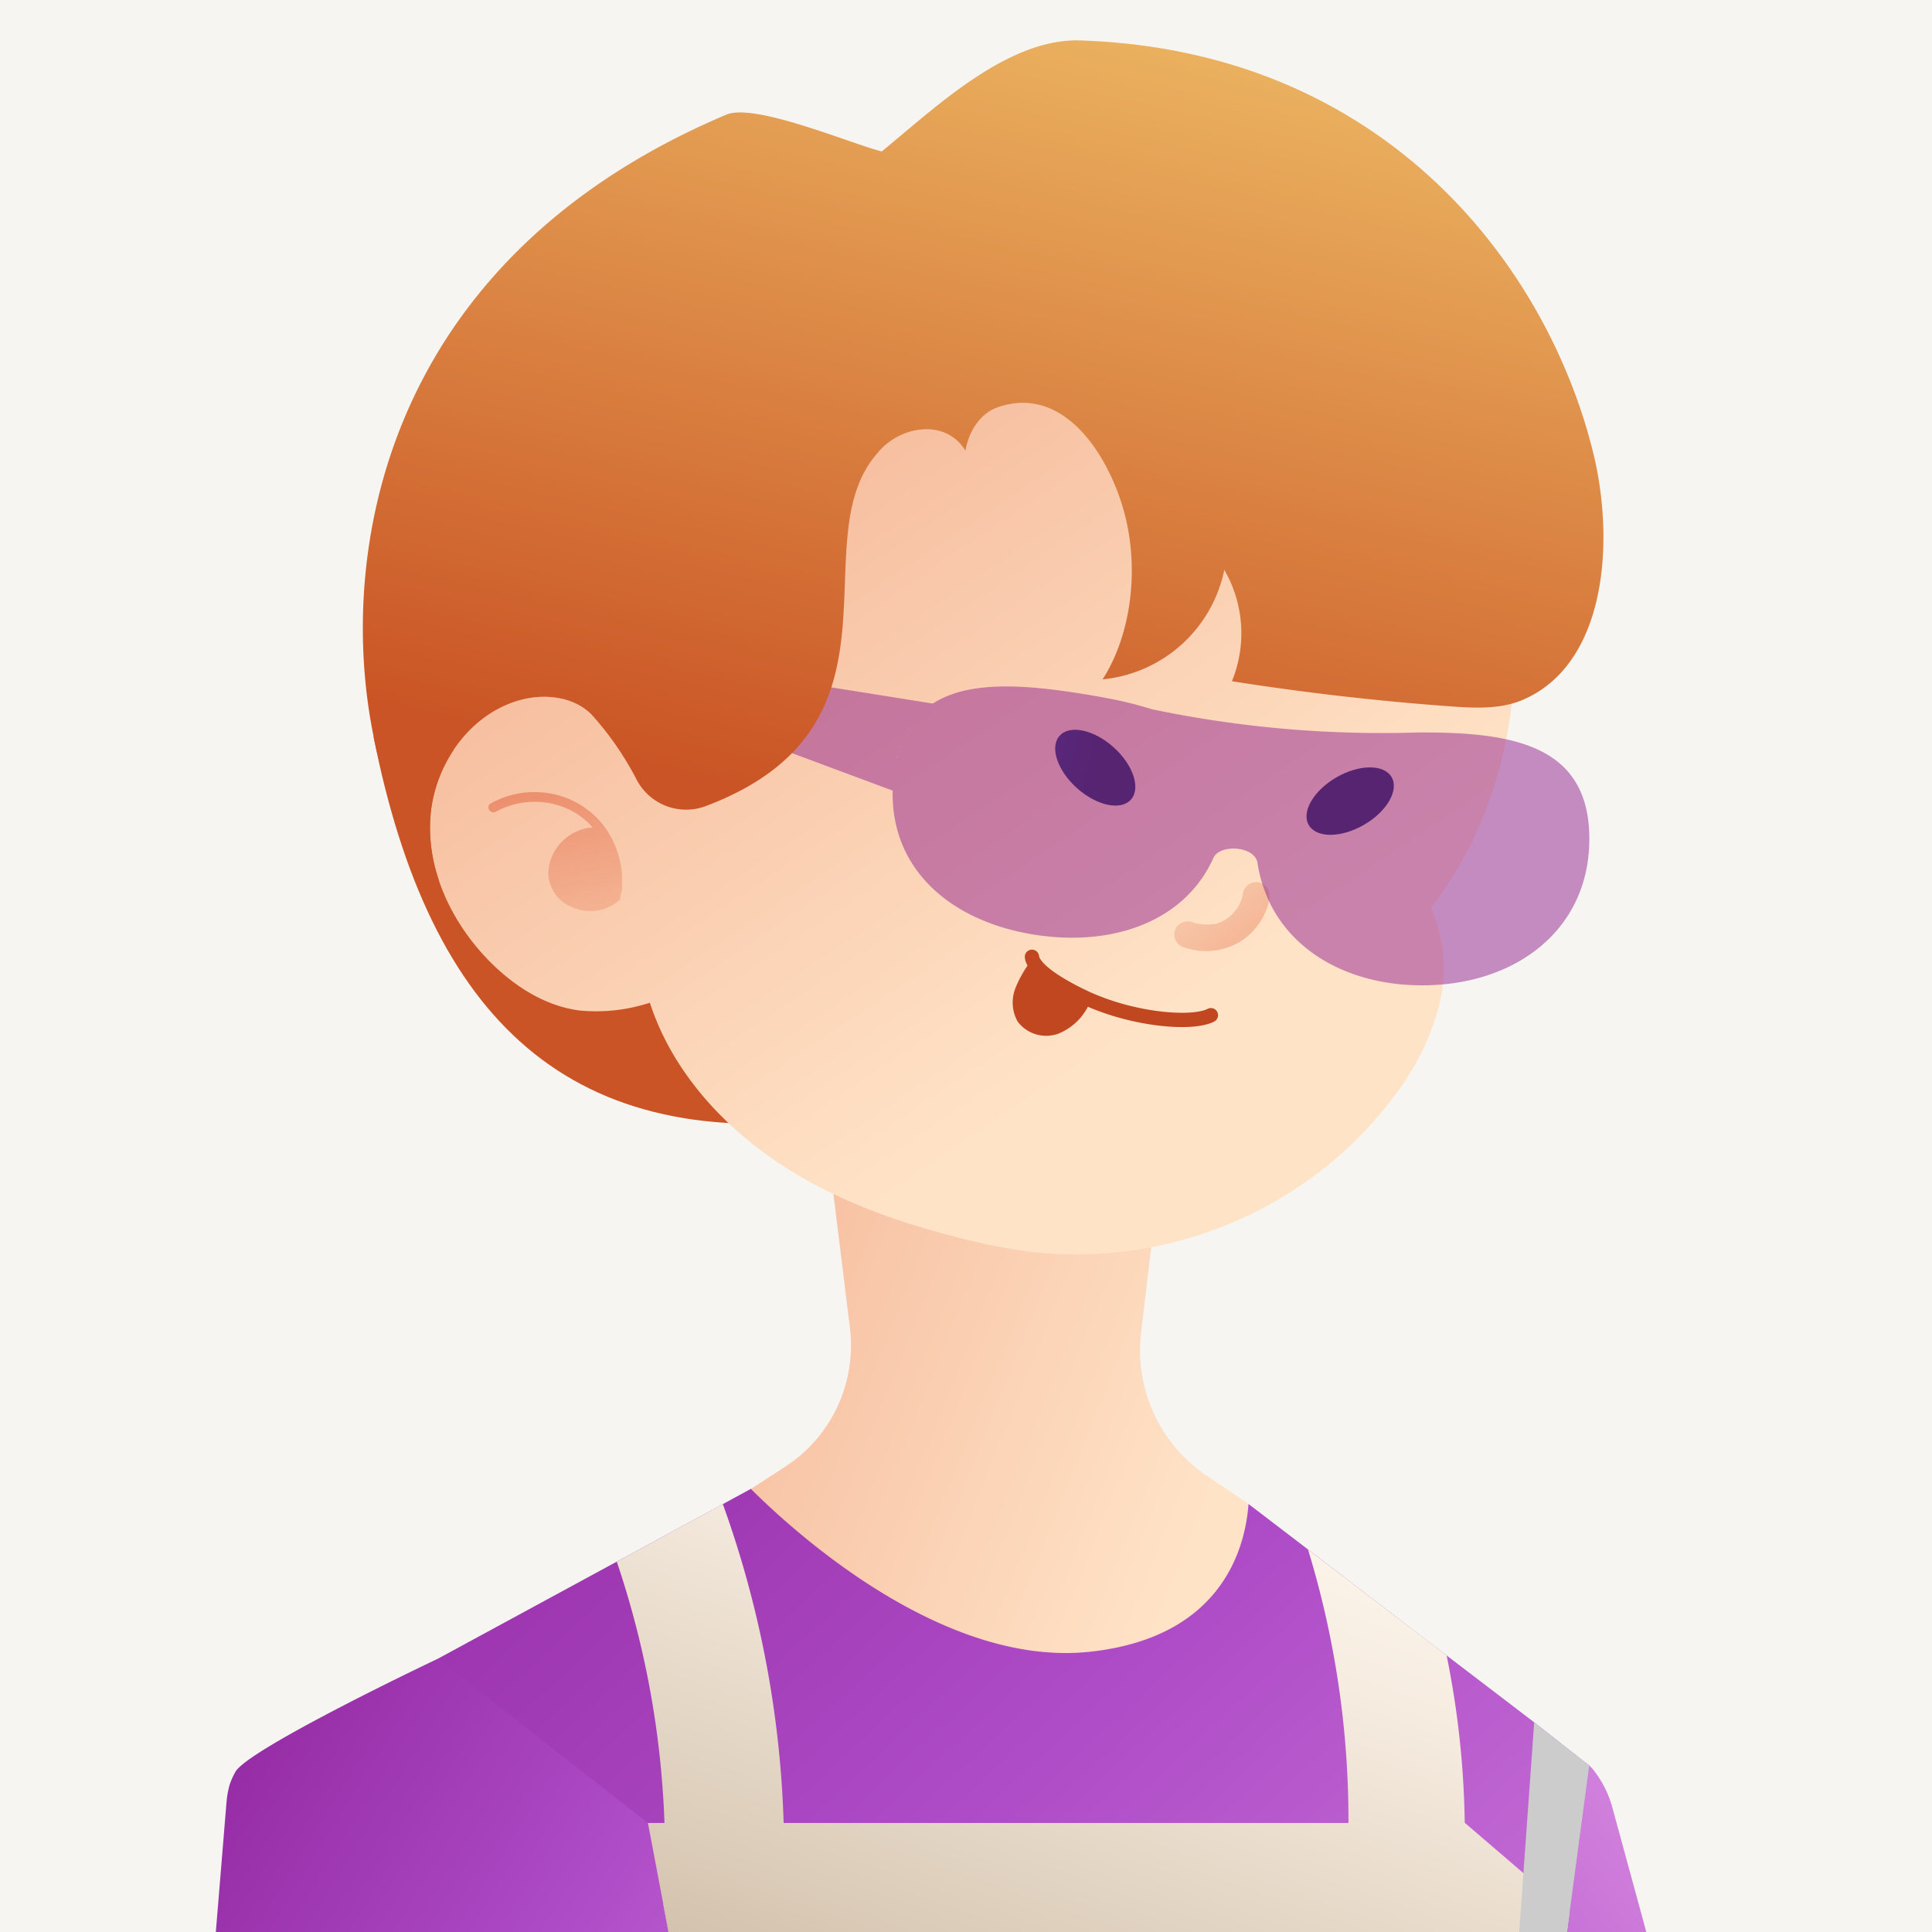 <svg xmlns="http://www.w3.org/2000/svg" xmlns:xlink="http://www.w3.org/1999/xlink" viewBox="0 0 300 300"><defs><style>.cls-1{isolation:isolate;}.cls-2{fill:#f7f5f2;}.cls-3{fill:url(#linear-gradient);}.cls-4{fill:url(#linear-gradient-2);}.cls-5{fill:url(#linear-gradient-3);}.cls-6{fill:url(#linear-gradient-4);}.cls-7{fill:#fff;}.cls-17,.cls-7{mix-blend-mode:soft-light;}.cls-8{fill:url(#linear-gradient-5);}.cls-9{fill:url(#linear-gradient-6);}.cls-10{fill:url(#linear-gradient-7);}.cls-11{fill:url(#linear-gradient-8);}.cls-12{fill:url(#linear-gradient-9);}.cls-13{fill:url(#linear-gradient-10);}.cls-14{fill:url(#linear-gradient-11);}.cls-15{fill:url(#linear-gradient-12);}.cls-16{fill:url(#linear-gradient-13);}.cls-17{fill:#ccc;}.cls-18{fill:#93278f;fill-opacity:0.51;}.cls-19{fill:none;stroke:#c14721;stroke-linecap:round;stroke-miterlimit:10;stroke-width:2.22px;}.cls-20{fill:#c14721;}.cls-21{fill:url(#linear-gradient-14);}</style><linearGradient id="linear-gradient" x1="130.32" y1="-11.66" x2="100.38" y2="118.79" gradientUnits="userSpaceOnUse"><stop offset="0" stop-color="#ecb662"/><stop offset="1" stop-color="#ca5425"/></linearGradient><linearGradient id="linear-gradient-2" x1="147.25" y1="375.3" x2="256.06" y2="288.78" gradientUnits="userSpaceOnUse"><stop offset="0" stop-color="#91279f"/><stop offset="0.5" stop-color="#ae4bc7"/><stop offset="1" stop-color="#d07fdc"/></linearGradient><linearGradient id="linear-gradient-3" x1="58.84" y1="195.35" x2="229.47" y2="377.93" xlink:href="#linear-gradient-2"/><linearGradient id="linear-gradient-4" x1="174.64" y1="382.96" x2="225.5" y2="238.01" gradientUnits="userSpaceOnUse"><stop offset="0" stop-color="#b69d80"/><stop offset="0.47" stop-color="#ddcebb"/><stop offset="0.82" stop-color="#f6ece0"/><stop offset="1" stop-color="#fff8ee"/></linearGradient><linearGradient id="linear-gradient-5" x1="188.38" y1="232" x2="-52.61" y2="135.27" gradientUnits="userSpaceOnUse"><stop offset="0" stop-color="#ffe3c7"/><stop offset="1" stop-color="#e46d48"/></linearGradient><linearGradient id="linear-gradient-6" x1="183.9" y1="155.68" x2="3.07" y2="-112.99" xlink:href="#linear-gradient-5"/><linearGradient id="linear-gradient-7" x1="80.08" y1="349.79" x2="130.94" y2="204.84" xlink:href="#linear-gradient-4"/><linearGradient id="linear-gradient-8" x1="20.01" y1="278.93" x2="136.23" y2="350.79" xlink:href="#linear-gradient-2"/><linearGradient id="linear-gradient-9" x1="79.8" y1="94.26" x2="92.6" y2="166.22" gradientUnits="userSpaceOnUse"><stop offset="0" stop-color="#e1512f"/><stop offset="1" stop-color="#ea9770" stop-opacity="0"/></linearGradient><linearGradient id="linear-gradient-10" x1="834.2" y1="183.98" x2="853.49" y2="121.52" gradientTransform="matrix(-0.94, 0.34, 0.34, 0.94, 937.96, -280.11)" xlink:href="#linear-gradient-9"/><linearGradient id="linear-gradient-11" x1="515.37" y1="169.55" x2="524.72" y2="130.38" gradientTransform="matrix(-0.99, 0.19, 0.13, 1.46, 659.46, -226.19)" gradientUnits="userSpaceOnUse"><stop offset="0" stop-color="#182254"/><stop offset="0.71" stop-color="#2f429c"/><stop offset="1" stop-color="#394fba"/></linearGradient><linearGradient id="linear-gradient-12" x1="495.47" y1="-578.48" x2="504.81" y2="-617.65" gradientTransform="matrix(-0.19, -0.99, -1.46, 0.13, -523.81, 686.59)" xlink:href="#linear-gradient-11"/><linearGradient id="linear-gradient-13" x1="147.22" y1="373.34" x2="198.07" y2="228.39" xlink:href="#linear-gradient-4"/><linearGradient id="linear-gradient-14" x1="173.31" y1="-1.8" x2="143.37" y2="128.66" xlink:href="#linear-gradient"/></defs><title>Icon person</title><g class="cls-1"><g id="Layer_2" data-name="Layer 2"><rect class="cls-2" width="300" height="300"/></g><g id="Layer_1" data-name="Layer 1"><path class="cls-3" d="M58,114.37c8.73,44,30.54,65.2,73.16,59.12L98.06,120.9Z"/><path class="cls-4" d="M265.59,336.47H186.9l0-38.57,27.3-31.12L237.9,272l6.7,1.49c1.05.23,1.28,0,2,.51l.15.13a5.47,5.47,0,0,1,.78.84,16.38,16.38,0,0,1,2.88,5.86Z"/><polygon class="cls-5" points="246.78 274.15 238.43 336.48 76.43 336.48 68 257.56 95.77 242.49 112.24 233.56 116.59 231.19 193.87 233.54 203.11 240.6 224.63 257.06 225.77 257.93 238.23 267.44 246.63 274.04 246.78 274.15"/><path class="cls-6" d="M227.14,294.53c-6.09.08-12.17,0-18.23-.18a143.74,143.74,0,0,0-5.8-53.74l21.52,16.44A140.06,140.06,0,0,1,227.14,294.53Z"/><polygon class="cls-7" points="110.71 336.47 102.77 336.47 102.94 295.43 110.71 336.47"/><path class="cls-8" d="M193.87,233.54c-.49,6.69-4,20.71-24.61,22.94-22.71,2.46-45.68-18.33-52.66-25.28l5.3-3.43A22.47,22.47,0,0,0,132,206.41l-2.91-23.66,3.82.64,42.37,7.1,3.79.64-1.88,15.75a23.48,23.48,0,0,0,10.07,22.18Z"/><path class="cls-9" d="M234.49,111.3c-.13.88-.28,1.75-.45,2.63-.2,1.09-.43,2.17-.69,3.25A61.3,61.3,0,0,1,222.17,141a23,23,0,0,1,1.22,15.4,39.47,39.47,0,0,1-6.82,13.71,59.82,59.82,0,0,1-15,14.22,62,62,0,0,1-41.17,10.09,88.86,88.86,0,0,1-10.6-2c-10.16-2.5-20.17-6-28.89-11.83-9-6-16.64-14.55-20-24.89A26.81,26.81,0,0,1,90,156.91c-5.43-.7-10.29-3.86-14.11-7.77-5.72-5.85-9.57-13.88-9.07-22A21.45,21.45,0,0,1,75,111.53a17,17,0,0,1,5.61-2.81c3.85-1.07,8.38-.6,11.21,2.21l2.41-49.29,128.31-3.39,8.51,12.5a31.52,31.52,0,0,1,2.52,8.65A97.66,97.66,0,0,1,234.49,111.3Z"/><path class="cls-10" d="M121.65,293.9q-9.25,0-18.5-.21a141.84,141.84,0,0,0-7.38-51.2l16.47-8.94A160.22,160.22,0,0,1,121.65,293.9Z"/><path class="cls-11" d="M110.71,336.47H30.51L35.16,280a14.49,14.49,0,0,1,.5-2.87,11.59,11.59,0,0,1,.85-1.92C38.22,271.67,68,257.56,68,257.56l32.61,25.51,2.33,12.36Z"/><path class="cls-12" d="M96.59,138c0-.16,0-.31,0-.46,0-.31,0-.62,0-.92s0-.34,0-.52,0-.61-.08-.92c0-.14,0-.28-.05-.42a11.64,11.64,0,0,0-.25-1.31h0a13.51,13.51,0,0,0-.43-1.41.19.19,0,0,1,0-.07c-.16-.43-.34-.85-.54-1.27a.83.83,0,0,0-.07-.13c-.08-.17-.15-.34-.24-.51s-.28-.47-.43-.7l0-.06-.15-.25-.14-.17c-.19-.27-.36-.54-.56-.8A13.55,13.55,0,0,0,82.9,123a13.74,13.74,0,0,0-6.69,1.75c-.85.47-.09,1.77.76,1.3a12.6,12.6,0,0,1,10.71-.65,11.35,11.35,0,0,1,4.35,3.1,7.61,7.61,0,0,0-.82.09A7.09,7.09,0,0,0,88.05,130a7.2,7.2,0,0,0-2.9,5.59,5.77,5.77,0,0,0,3.49,5.19,6.92,6.92,0,0,0,7.39-.87h0a.39.39,0,0,0,.1-.08.25.25,0,0,0,.1-.08.47.47,0,0,0,.07-.12.35.35,0,0,0,0-.08s0,0,0-.07,0,0,0-.05a.49.49,0,0,0,0-.12s0-.06,0-.09A9.87,9.87,0,0,0,96.59,138Z"/><path class="cls-13" d="M197.17,139.31a10.09,10.09,0,0,1-4.63,6.93,10.29,10.29,0,0,1-9,.74,2.06,2.06,0,0,1-1-2.74,2.13,2.13,0,0,1,2.75-1,2.2,2.2,0,0,0,.36.13c-.28-.08,0,0,.14,0s.5.1.75.14l.48.05c-.22,0-.12,0,0,0s.51,0,.76,0l.48-.06s.43-.07.2,0,.15,0,.19,0l.37-.11c.27-.09.54-.2.8-.31s.22-.1,0,0c.14-.07.27-.15.4-.23l.6-.42.28-.23c.13-.11.28-.27.07-.06a13.87,13.87,0,0,0,1-1.19c.19-.24-.13.26,0,0l.18-.32c.12-.24.24-.49.34-.74s.09-.23.13-.34c-.07.18,0,.16,0,0a6.71,6.71,0,0,0,.19-.89,2.1,2.1,0,0,1,2.41-1.66,2.12,2.12,0,0,1,1.66,2.41Z"/><ellipse class="cls-14" cx="170.06" cy="119.19" rx="4.26" ry="7.43" transform="translate(-32.19 166.29) rotate(-48.13)"/><ellipse class="cls-15" cx="209.66" cy="124.39" rx="7.43" ry="4.26" transform="translate(-34.11 121.5) rotate(-30)"/><polygon class="cls-16" points="100.61 283.07 227.48 283.07 243.72 297.01 238.43 336.47 110.71 336.47 100.61 283.07"/><polygon class="cls-17" points="246.78 274.16 238.43 336.47 233.3 336.47 237.9 272.02 238.23 267.45 246.63 274.03 246.78 274.16"/><path class="cls-18" d="M220.88,113.74h-.79a174.1,174.1,0,0,1-41.27-3.62,58.67,58.67,0,0,0-6.91-1.71h0c-1.18-.23-2.39-.44-3.64-.64-9.25-1.49-18-2.13-23.56,1.57l.14-.09-60.15-9.6,8.43,6.18,45.49,16.94v-.06c-.32,12.24,8.94,20.32,21.9,22.41,12,1.94,23.31-1.89,27.83-11.75h0c.87-2.42,6.64-2.05,6.93.73h0c1.89,12,12.62,18.93,25.61,18.9,14.31,0,25.94-8.51,25.9-22.82S235.19,113.71,220.88,113.74Zm-77-3.77-.29.25Zm-.94.84-.25.25Zm-1.79,2.26a1.71,1.71,0,0,0-.13.23A1.71,1.71,0,0,1,141.12,113.07Zm-.71,1.3-.07.15Zm-.63,1.53s0,.1-.05.15S139.76,116,139.78,115.9Zm-.44,1.49c0,.1-.06.2-.08.3C139.28,117.59,139.31,117.49,139.34,117.39Zm-.62,3.55,0,.33Z"/><path class="cls-19" d="M160.24,148.57a1.88,1.88,0,0,0,.06.31c.55,1.78,3.88,4,8.11,6,7.42,3.48,16.68,4.28,19.62,2.76"/><path class="cls-20" d="M169.31,155.5a9,9,0,0,1-4.95,5A5.54,5.54,0,0,1,158,158.6a6.1,6.1,0,0,1-.33-5.15,17.69,17.69,0,0,1,2.68-4.57c.55,1.78,3.88,4,8.11,6Z"/><path class="cls-21" d="M247.69,71.56c-6.67-29.15-31.88-63.72-80-65.28C156.34,5.93,145,16.94,136.92,23.51c-4.28-1-19.65-7.59-24.11-5.72C39.93,48.6,53,122.63,68.18,136.85l-.23-.73a25.23,25.23,0,0,1-1.15-9c.51-8.17,6-16.18,13.84-18.38,4.09-1.16,9-.54,11.73,2.79A47.57,47.57,0,0,1,98.82,121a8.67,8.67,0,0,0,10.77,4.17c32.92-12.43,14.63-41.07,26.62-54.76,3.25-4.17,10.54-5.63,13.7-.42.57-3.27,2.49-6,5.31-6.85,10.84-3.47,17.76,9.19,19.66,17.67,2,8.77.43,18.33-3.67,24.68a21.41,21.41,0,0,0,18.9-17,19.64,19.64,0,0,1,1.18,17.29q17,2.68,34.15,3.92c3.74.26,7.65.44,11.09-1.06C248.87,103.3,250.75,85.64,247.69,71.56Z"/></g></g></svg>